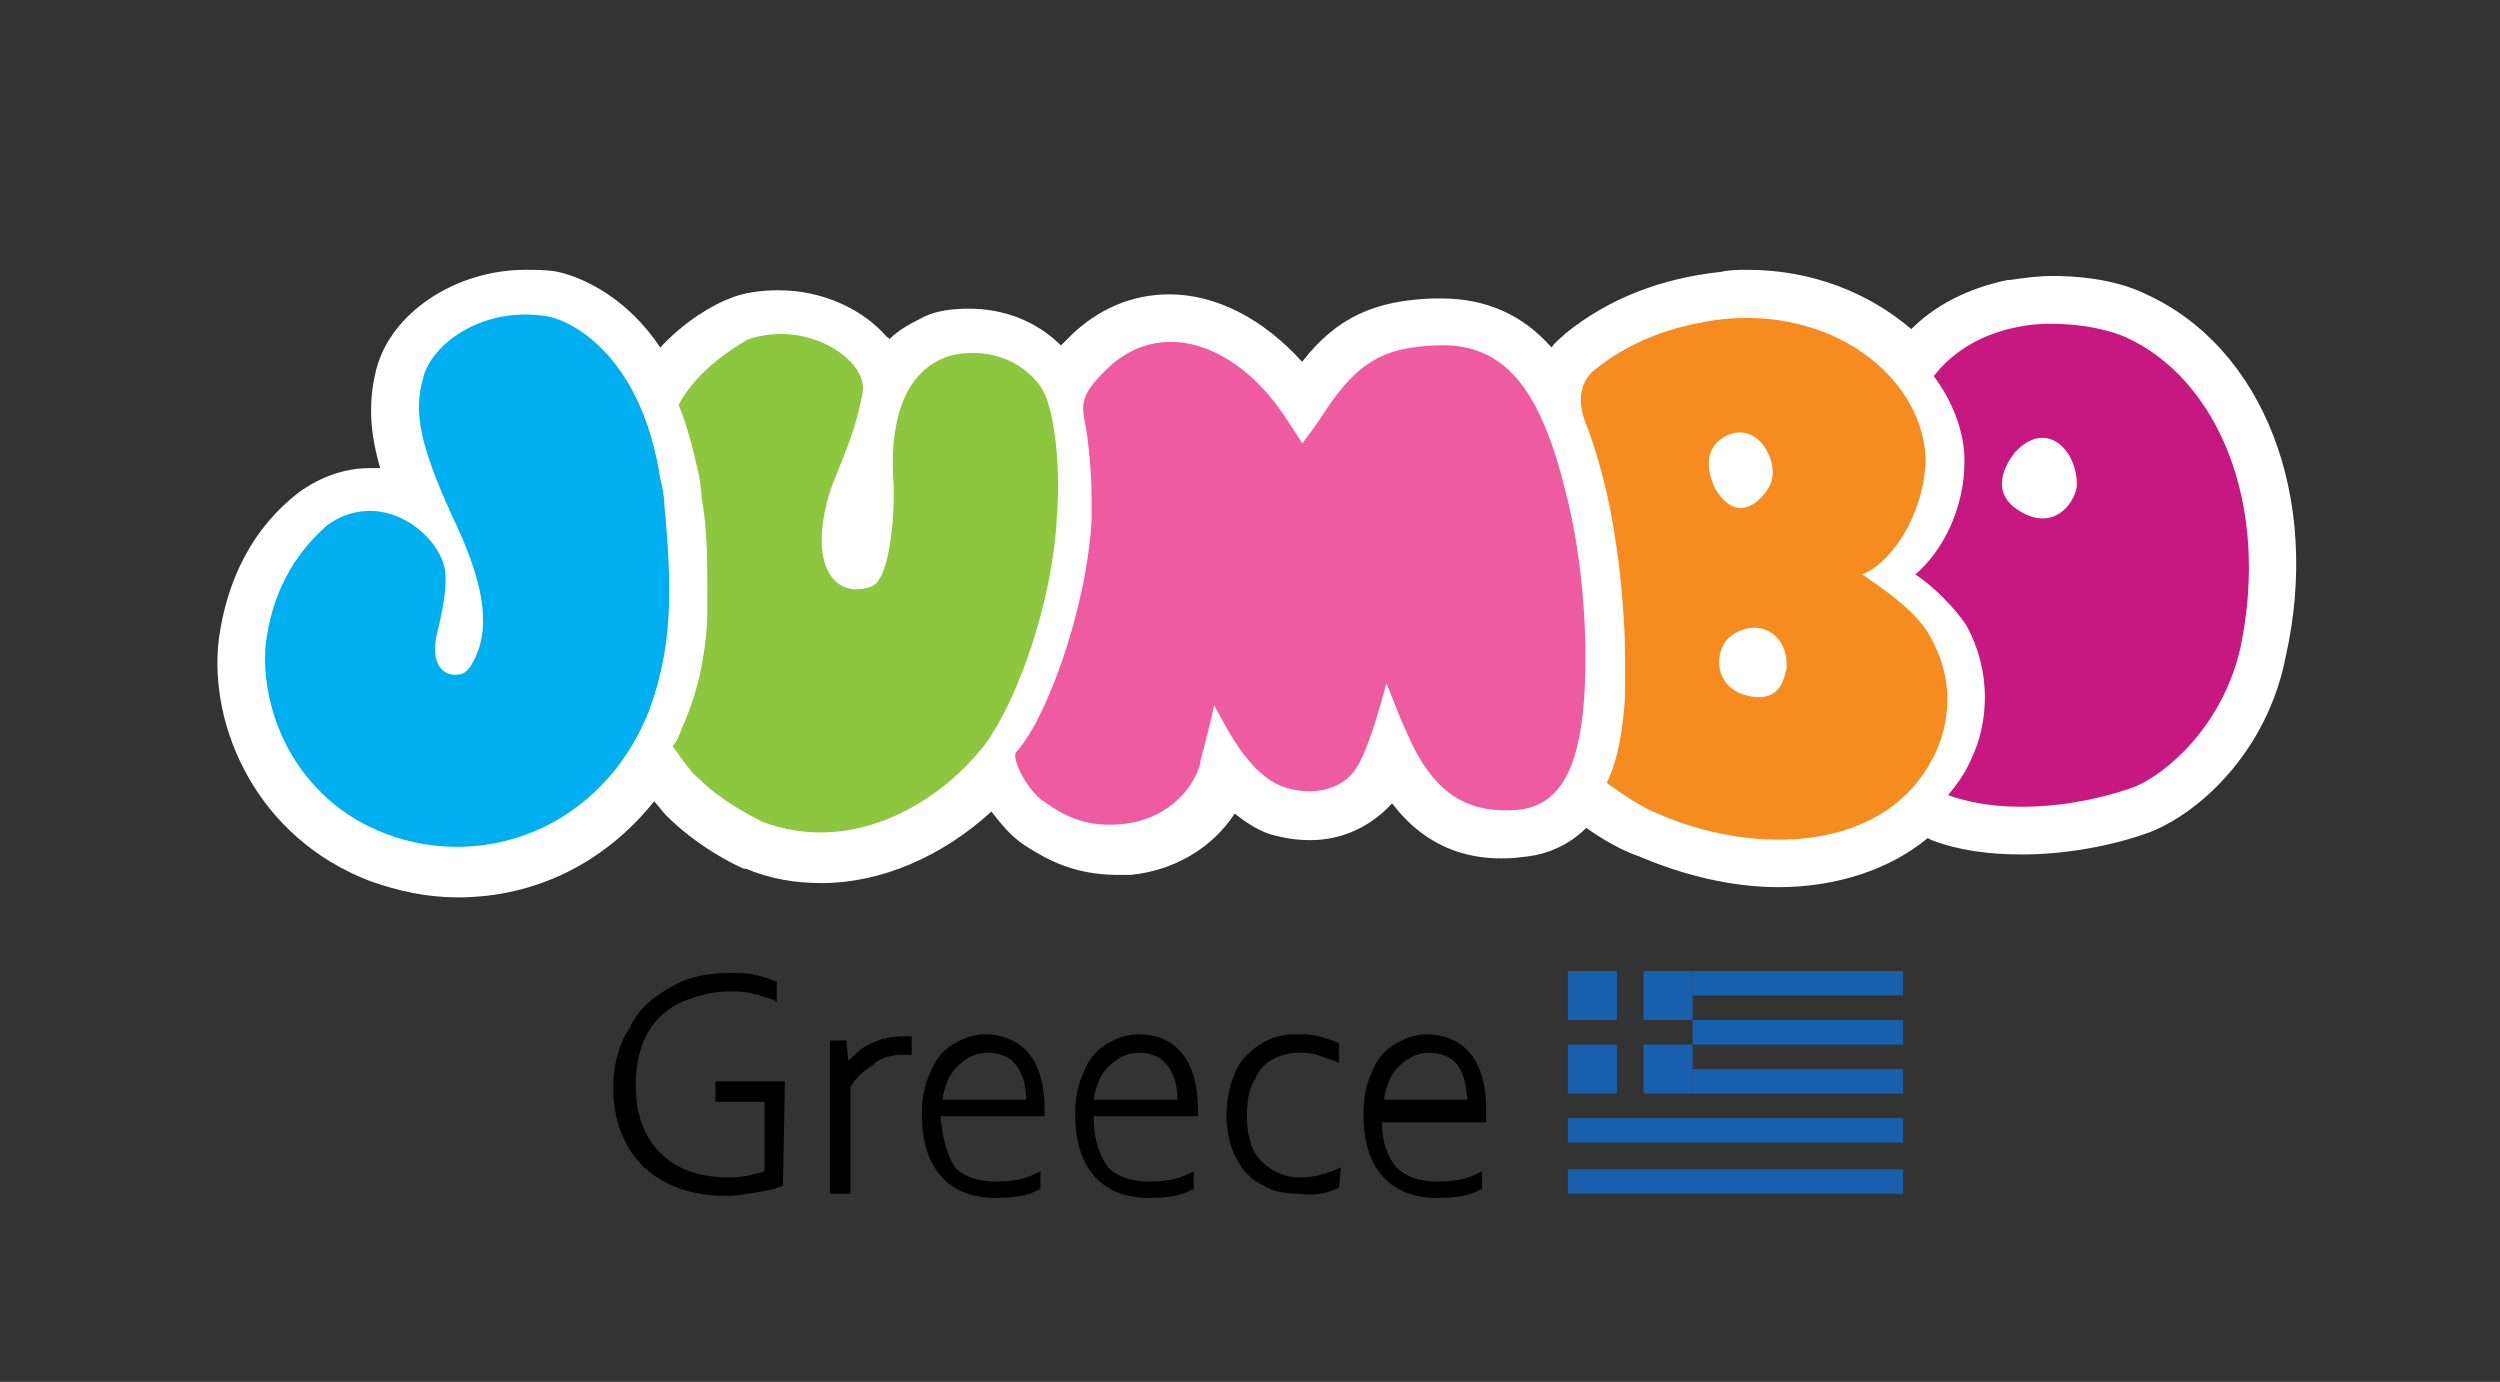 <?xml version="1.0" encoding="utf-8"?>
<!-- Generator: Adobe Illustrator 28.1.0, SVG Export Plug-In . SVG Version: 6.00 Build 0)  -->
<svg version="1.1" id="Layer_1" xmlns="http://www.w3.org/2000/svg" xmlns:xlink="http://www.w3.org/1999/xlink" x="0px" y="0px"
	 viewBox="0 0 122.3 67.6" style="enable-background:new 0 0 122.3 67.6;" xml:space="preserve">
<rect x="0" y="0" width="122.3" height="67.6" fill="#333333" stroke="none"/>
<style type="text/css">
	.st0{fill:#E31937;}
	.st1{fill:none;stroke:#727372;stroke-width:0.685;}
	.st2{fill:#00A7E1;}
	.st3{fill:#FFFFFF;}
	.st4{fill:none;stroke:#C21F3D;stroke-width:0.423;stroke-miterlimit:3.864;}
	.st5{fill:#C21F3D;}
	.st6{fill:none;stroke:#FFFFFF;stroke-width:0.123;stroke-miterlimit:3.864;}
	.st7{fill:#408740;}
	.st8{fill:#8DC63F;}
	.st9{fill:#00AFEF;}
	.st10{fill:#EF5BA1;}
	.st11{fill:#F68B1F;}
	.st12{fill:#C71881;}
	.st13{fill:#185FAD;}
	.st14{fill:#3A586E;}
</style>
<g>
	<path class="st3" d="M105,14.4c-1.6-0.8-3.6-0.9-4.6-0.9c-0.7,0-1.4,0.1-2.1,0.2l-0.1,0c-1.9,0.4-3.5,1.2-4.7,2.4
		c-2.1-1.8-4.9-2.9-8-2.9c-0.4,0-0.9,0-1.3,0.1c-2.9,0.3-5.5,1.3-7.6,3c-0.2,0.2-0.5,0.4-0.7,0.7c-1.4-1.6-3.2-2.4-5.4-2.4
		c-0.1,0-0.3,0-0.4,0c-2.8,0.1-4.7,0.9-6.4,3.1c-1.9-2.1-4.2-3.3-6.5-3.3c-1.8,0-3.5,0.7-4.9,2.1c-0.1,0.1-0.3,0.3-0.4,0.4
		c-1.2-1.2-2.8-1.8-4.5-1.8c-0.8,0-1.6,0.1-2.2,0.4c-0.6,0.3-1.2,0.6-1.7,1.1c0,0,0-0.1-0.1-0.1c-1.2-1.4-3.2-2.3-5.3-2.3
		c-0.8,0-1.7,0.1-2.4,0.4l0,0c-0.8,0.3-2.2,1.1-3.4,2.4c-1.6-2.4-3.7-3.4-5-3.7c-0.5-0.1-1.1-0.1-1.6-0.1c-3.4,0-6.6,2.1-7.3,4.9
		c-0.4,1.6-0.3,3.1,0.2,4.8c-0.2,0-0.3,0-0.5,0c-1.2,0-2.4,0.4-3.5,1.2c-2.2,1.7-3.5,4.2-3.9,7.2l0,0c-0.5,4.3,1.9,9.7,7.4,11.8
		c1.4,0.5,2.8,0.8,4.3,0.8c3.8,0,7.2-1.7,9.6-4.7c0.2,0.2,0.4,0.5,0.6,0.7c1.5,1.5,3.3,2.4,3.8,2.6l0.1,0c1.2,0.5,2.4,0.7,3.7,0.7
		c2.9,0,5.9-1.3,8.3-3.5c0.4,0.5,0.9,1.2,1.7,1.7c1.1,0.7,2.4,1.4,4.5,1.4h0c0.2,0,0.4,0,0.6,0l0,0c2.1-0.2,4-1.3,5.1-3
		c0.5,0.4,1.1,0.8,1.7,1l0,0c0.7,0.2,1.3,0.3,2,0.3c1.6,0,3-0.7,4-1.8c1.6,2.1,3.8,3,6.6,2.6c0.9-0.1,2-0.5,2.9-1.4
		c0.7,0.5,1.7,1.1,2.6,1.4c2.1,0.9,4.5,1.5,6.8,1.5h0c2.9,0,5.5-0.9,7.3-2.4l0.2,0.1c1.3,0.5,2.8,0.7,4.4,0.7c2.1,0,4.4-0.4,6.3-1.1
		c2.5-1,5.7-4,6.6-8.5C113.6,24.3,110.7,17,105,14.4"/>
	<path class="st8" d="M33.2,19.8c0.4,1,0.7,2.1,1,3.5c0.1,0.5,0.1,1,0.2,1.5c0.2,1.4,0.2,2.7,0.2,4c0,0.5,0,1,0,1.5
		c-0.1,1.9-0.5,3.6-1.1,5c-0.2,0.4-0.3,0.9-0.6,1.2c0.5,0.7,1,1.4,1.3,1.6c1,1,2.3,1.7,3.1,2.1c4.2,1.6,8.5-0.7,10.9-3.8
		c1.6-2.2,3.3-7,3.5-11.1c0.2-2.4-0.1-5.4-0.8-6.4c-1.4-1.9-3.7-1.8-4.7-1.4c-2.5,1-2.6,4.3-2.5,5.9c0.1,1.4-0.1,5-1.1,5.3
		c-1.7,0.6-2.9-0.9-2.2-3.9c0.3-1.5,1.3-2.9,1.8-5.6c0.3-1.5-2.6-3.6-5.6-2.6C35.9,17,34.1,18.1,33.2,19.8"/>
	<path class="st9" d="M13,31.5c-0.3,3.2,1.4,7.6,5.9,9.3c4.8,1.8,10.5-0.3,12.8-5.9c0.5-1.3,0.9-2.9,1-4.7c0.1-1.6,0-3.4-0.2-5.5
		c0-0.4-0.1-0.9-0.2-1.3c-0.9-5.8-4.1-7.6-5.4-7.9c-3.2-0.6-5.8,1.3-6.2,3c-0.5,1.7-0.1,3.4,1.4,6.7c1.3,2.7,1.9,4.9,1.3,6.6
		c-0.3,0.8-0.6,1.2-1,1.2c-0.7,0.1-1.4-0.5-1-2.1c0.4-1.6,0.5-2.7,0.3-3.3c-0.5-1.7-3.2-3.7-5.7-1.9C14.3,27.2,13.3,29.1,13,31.5"/>
	<path class="st10" d="M50.6,35.5c-0.4,0.7-0.7,1.1-0.9,1.3c-0.2,0.3,0.5,1.9,1.5,2.5c1,0.7,2.1,1.2,3.8,1c1.9-0.2,3.3-1.5,3.7-2.9
		c0-0.2,0.3-1.1,0.7-2.9c0.6,1.1,1.7,3.4,3.4,4c1.2,0.4,2.8,0.3,3.6-1c0.3-0.5,0.8-1.7,1.4-4c0-0.3,0.4,1,1,2.3
		c1.2,2.8,2.8,4.1,5.6,3.8c2.2-0.3,2.9-2.6,3.1-5.5c0.2-3.1-0.1-6.9-0.9-10c-1.2-4.9-2.9-7.4-6.4-7.2c-2.6,0.1-3.8,0.9-5.3,3.1
		c-0.5,0.8-0.9,1.3-1.2,1.7c-0.1-0.2-0.3-0.5-0.7-1.1c-2.4-3.8-6.3-5.2-9-2.4c-1.4,1.4-1,1.8-0.8,3.2c0.1,0.9,0.2,1.9,0.2,2.8
		c0,0.4,0,0.9,0,1.3C53.2,28.8,52,32.9,50.6,35.5"/>
	<path class="st11" d="M85.9,34.1c-2.2-0.2-2.1-2.4-1.2-3c1.2-0.9,2.8-0.2,2.7,1.6C87.3,33,87.2,34.2,85.9,34.1 M84.3,21.4
		c1.7-1,2.8,1.3,2.3,2.3c-0.2,0.5-1.5,2.2-2.7,0.2C83.4,22.8,83.5,21.9,84.3,21.4 M94.4,31.1c-0.7-1.3-2.6-2.5-3.3-3
		c1.5-0.6,3-3,3.1-5.5c0-3.8-4.1-7.5-9.8-7c-2.7,0.3-4.8,1.2-6.4,2.5c-0.5,0.4-0.9,1.2-0.5,2.4c0.4,1,0.8,2.3,1.1,3.6
		c0.5,2.2,0.9,5.4,0.9,8.2c0,0.6,0,1.2,0,1.8c-0.1,1.4-0.3,3-0.9,4.2c0.7,0.5,1.7,1.2,2.5,1.5c4.5,2,11.2,2.1,13.6-3
		C95.5,35,95.5,33,94.4,31.1"/>
	<path class="st12" d="M98.8,25c-1.5-0.9-0.7-2.3-0.2-2.9c1.5-1.6,3-0.1,3,1.6C101.6,24.4,100.6,26.1,98.8,25 M104,16.5
		c-1.6-0.7-4-0.8-5.3-0.5c-1.6,0.3-3.1,1.1-4.1,2.4c0.9,1.2,1.5,2.7,1.5,4.1v0.1c0,2.2-1,4.3-2.4,5.5c0.9,0.6,1.9,1.6,2.5,2.5
		c0.6,1.1,0.9,2.3,0.9,3.5c0,1-0.2,2.1-0.7,3.1c-0.3,0.7-0.7,1.2-1.1,1.7c3.1,1.1,6.9,0.4,9.1-0.4c1.5-0.6,4.3-2.9,5.2-6.8
		C111.1,24.5,108.4,18.5,104,16.5"/>
	<path d="M38.3,58L38.3,58l0.1-5.1H35v1h2.4v3.4c-0.6,0.2-1.2,0.3-1.7,0.3c-1.5,0-2.6-0.4-3.4-1.2c-0.8-0.8-1.2-1.9-1.2-3.3
		c0-1,0.2-1.9,0.6-2.6c0.4-0.7,1-1.2,1.7-1.5c0.7-0.3,1.5-0.5,2.3-0.5c0.3,0,0.7,0,1.1,0.1c0.4,0.1,0.7,0.2,1,0.3l0.2,0.1v-1l-0.1,0
		c-0.2-0.1-0.5-0.2-0.9-0.3c-0.4-0.1-0.8-0.1-1.3-0.1c-1.1,0-2.1,0.2-2.9,0.7c-0.9,0.5-1.6,1.1-2,2C30.3,51,30,52.1,30,53.2
		c0,1.6,0.5,2.9,1.5,3.9c1,0.9,2.3,1.4,4,1.4c0.6,0,1.1-0.1,1.7-0.2C37.8,58.2,38.1,58.1,38.3,58 M44.2,51.6h0.4v-0.9h-0.4
		c-0.6,0-1.1,0.1-1.7,0.4c-0.4,0.2-0.7,0.5-1,0.8l-0.1-1h-0.8v7.5h1v-5.2c0.2-0.4,0.6-0.8,1.1-1.1C43.1,51.7,43.7,51.6,44.2,51.6
		 M46.1,53.8c0.1-0.6,0.3-1.2,0.7-1.6c0.4-0.4,0.9-0.7,1.5-0.7c0.6,0,1.1,0.2,1.4,0.6c0.3,0.4,0.5,0.9,0.5,1.7H46.1z M46,54.6h5.1
		v-0.4c0-1.2-0.3-2.1-0.8-2.7c-0.5-0.6-1.3-0.9-2.1-0.9c-0.6,0-1.1,0.2-1.6,0.5c-0.5,0.3-0.9,0.8-1.1,1.4c-0.3,0.6-0.4,1.3-0.4,2
		c0,1.3,0.3,2.3,0.9,3c0.6,0.7,1.5,1.1,2.7,1.1c0.9,0,1.6-0.1,2.1-0.4l0.1,0v-0.9l-0.2,0.1c-0.6,0.3-1.2,0.4-2,0.4
		c-0.8,0-1.5-0.2-2-0.7C46.3,56.4,46.1,55.6,46,54.6 M53.5,53.8c0.1-0.6,0.3-1.2,0.7-1.6c0.4-0.4,0.9-0.7,1.5-0.7
		c0.6,0,1.1,0.2,1.4,0.6c0.3,0.4,0.5,0.9,0.5,1.7H53.5z M53.5,54.6h5.1v-0.4c0-1.2-0.3-2.1-0.8-2.7c-0.5-0.6-1.2-0.9-2.1-0.9
		c-0.6,0-1.1,0.2-1.6,0.5c-0.5,0.3-0.9,0.8-1.1,1.4c-0.3,0.6-0.4,1.3-0.4,2c0,1.3,0.3,2.3,0.9,3h0c0.6,0.7,1.5,1.1,2.7,1.1
		c0.9,0,1.6-0.1,2.1-0.4l0.1,0v-0.9l-0.2,0.1c-0.6,0.3-1.2,0.4-2,0.4c-0.8,0-1.5-0.2-2-0.7C53.7,56.4,53.5,55.6,53.5,54.6
		 M65.5,58.1L65.5,58.1l0.1-1l-0.2,0.1c-0.7,0.3-1.3,0.4-1.8,0.4c-0.8,0-1.4-0.3-1.9-0.8c-0.5-0.5-0.7-1.3-0.7-2.2
		c0-0.7,0.1-1.4,0.4-1.8c0.2-0.5,0.5-0.8,0.9-1c0.4-0.2,0.8-0.3,1.2-0.3c0.3,0,0.6,0,0.9,0.1c0.3,0.1,0.6,0.2,0.9,0.3l0.2,0.1v-1
		l-0.1,0c-0.2-0.1-0.5-0.2-0.9-0.3c-0.3-0.1-0.7-0.1-1.1-0.1c-0.6,0-1.1,0.1-1.6,0.4c-0.5,0.3-1,0.7-1.3,1.3
		c-0.3,0.6-0.5,1.4-0.5,2.3c0,0.8,0.2,1.6,0.5,2.1c0.3,0.6,0.7,1,1.3,1.3c0.5,0.3,1.1,0.4,1.8,0.4C64.2,58.5,64.9,58.4,65.5,58.1
		 M71.8,53.8h-4.1c0.1-0.6,0.3-1.2,0.7-1.6c0.4-0.4,0.9-0.7,1.5-0.7c0.6,0,1.1,0.2,1.4,0.6C71.6,52.5,71.7,53,71.8,53.8 M72.7,54.6
		v-0.4c0-1.2-0.3-2.1-0.8-2.7c-0.5-0.6-1.3-0.9-2.1-0.9c-0.6,0-1.1,0.2-1.6,0.5c-0.5,0.3-0.9,0.8-1.1,1.4c-0.3,0.6-0.4,1.3-0.4,2
		c0,1.3,0.3,2.3,0.9,3c0.6,0.7,1.5,1.1,2.7,1.1c0.9,0,1.6-0.1,2.1-0.4l0.1,0v-0.9l-0.2,0.1c-0.6,0.3-1.2,0.4-2,0.4
		c-0.8,0-1.5-0.2-2-0.7c-0.4-0.5-0.7-1.2-0.7-2.2H72.7z"/>
</g>
<rect x="76.7" y="57.2" class="st13" width="16.4" height="1.2"/>
<rect x="76.7" y="54.7" class="st13" width="16.4" height="1.2"/>
<rect x="82.8" y="52.3" class="st13" width="10.3" height="1.2"/>
<rect x="82.8" y="49.9" class="st13" width="10.3" height="1.2"/>
<rect x="82.8" y="47.5" class="st13" width="10.3" height="1.2"/>
<rect x="76.7" y="51.1" class="st13" width="2.4" height="2.4"/>
<rect x="76.7" y="47.5" class="st13" width="2.4" height="2.4"/>
<rect x="80.4" y="51.1" class="st13" width="2.4" height="2.4"/>
<rect x="80.4" y="47.5" class="st13" width="2.4" height="2.4"/>
<g>
</g>
</svg>
